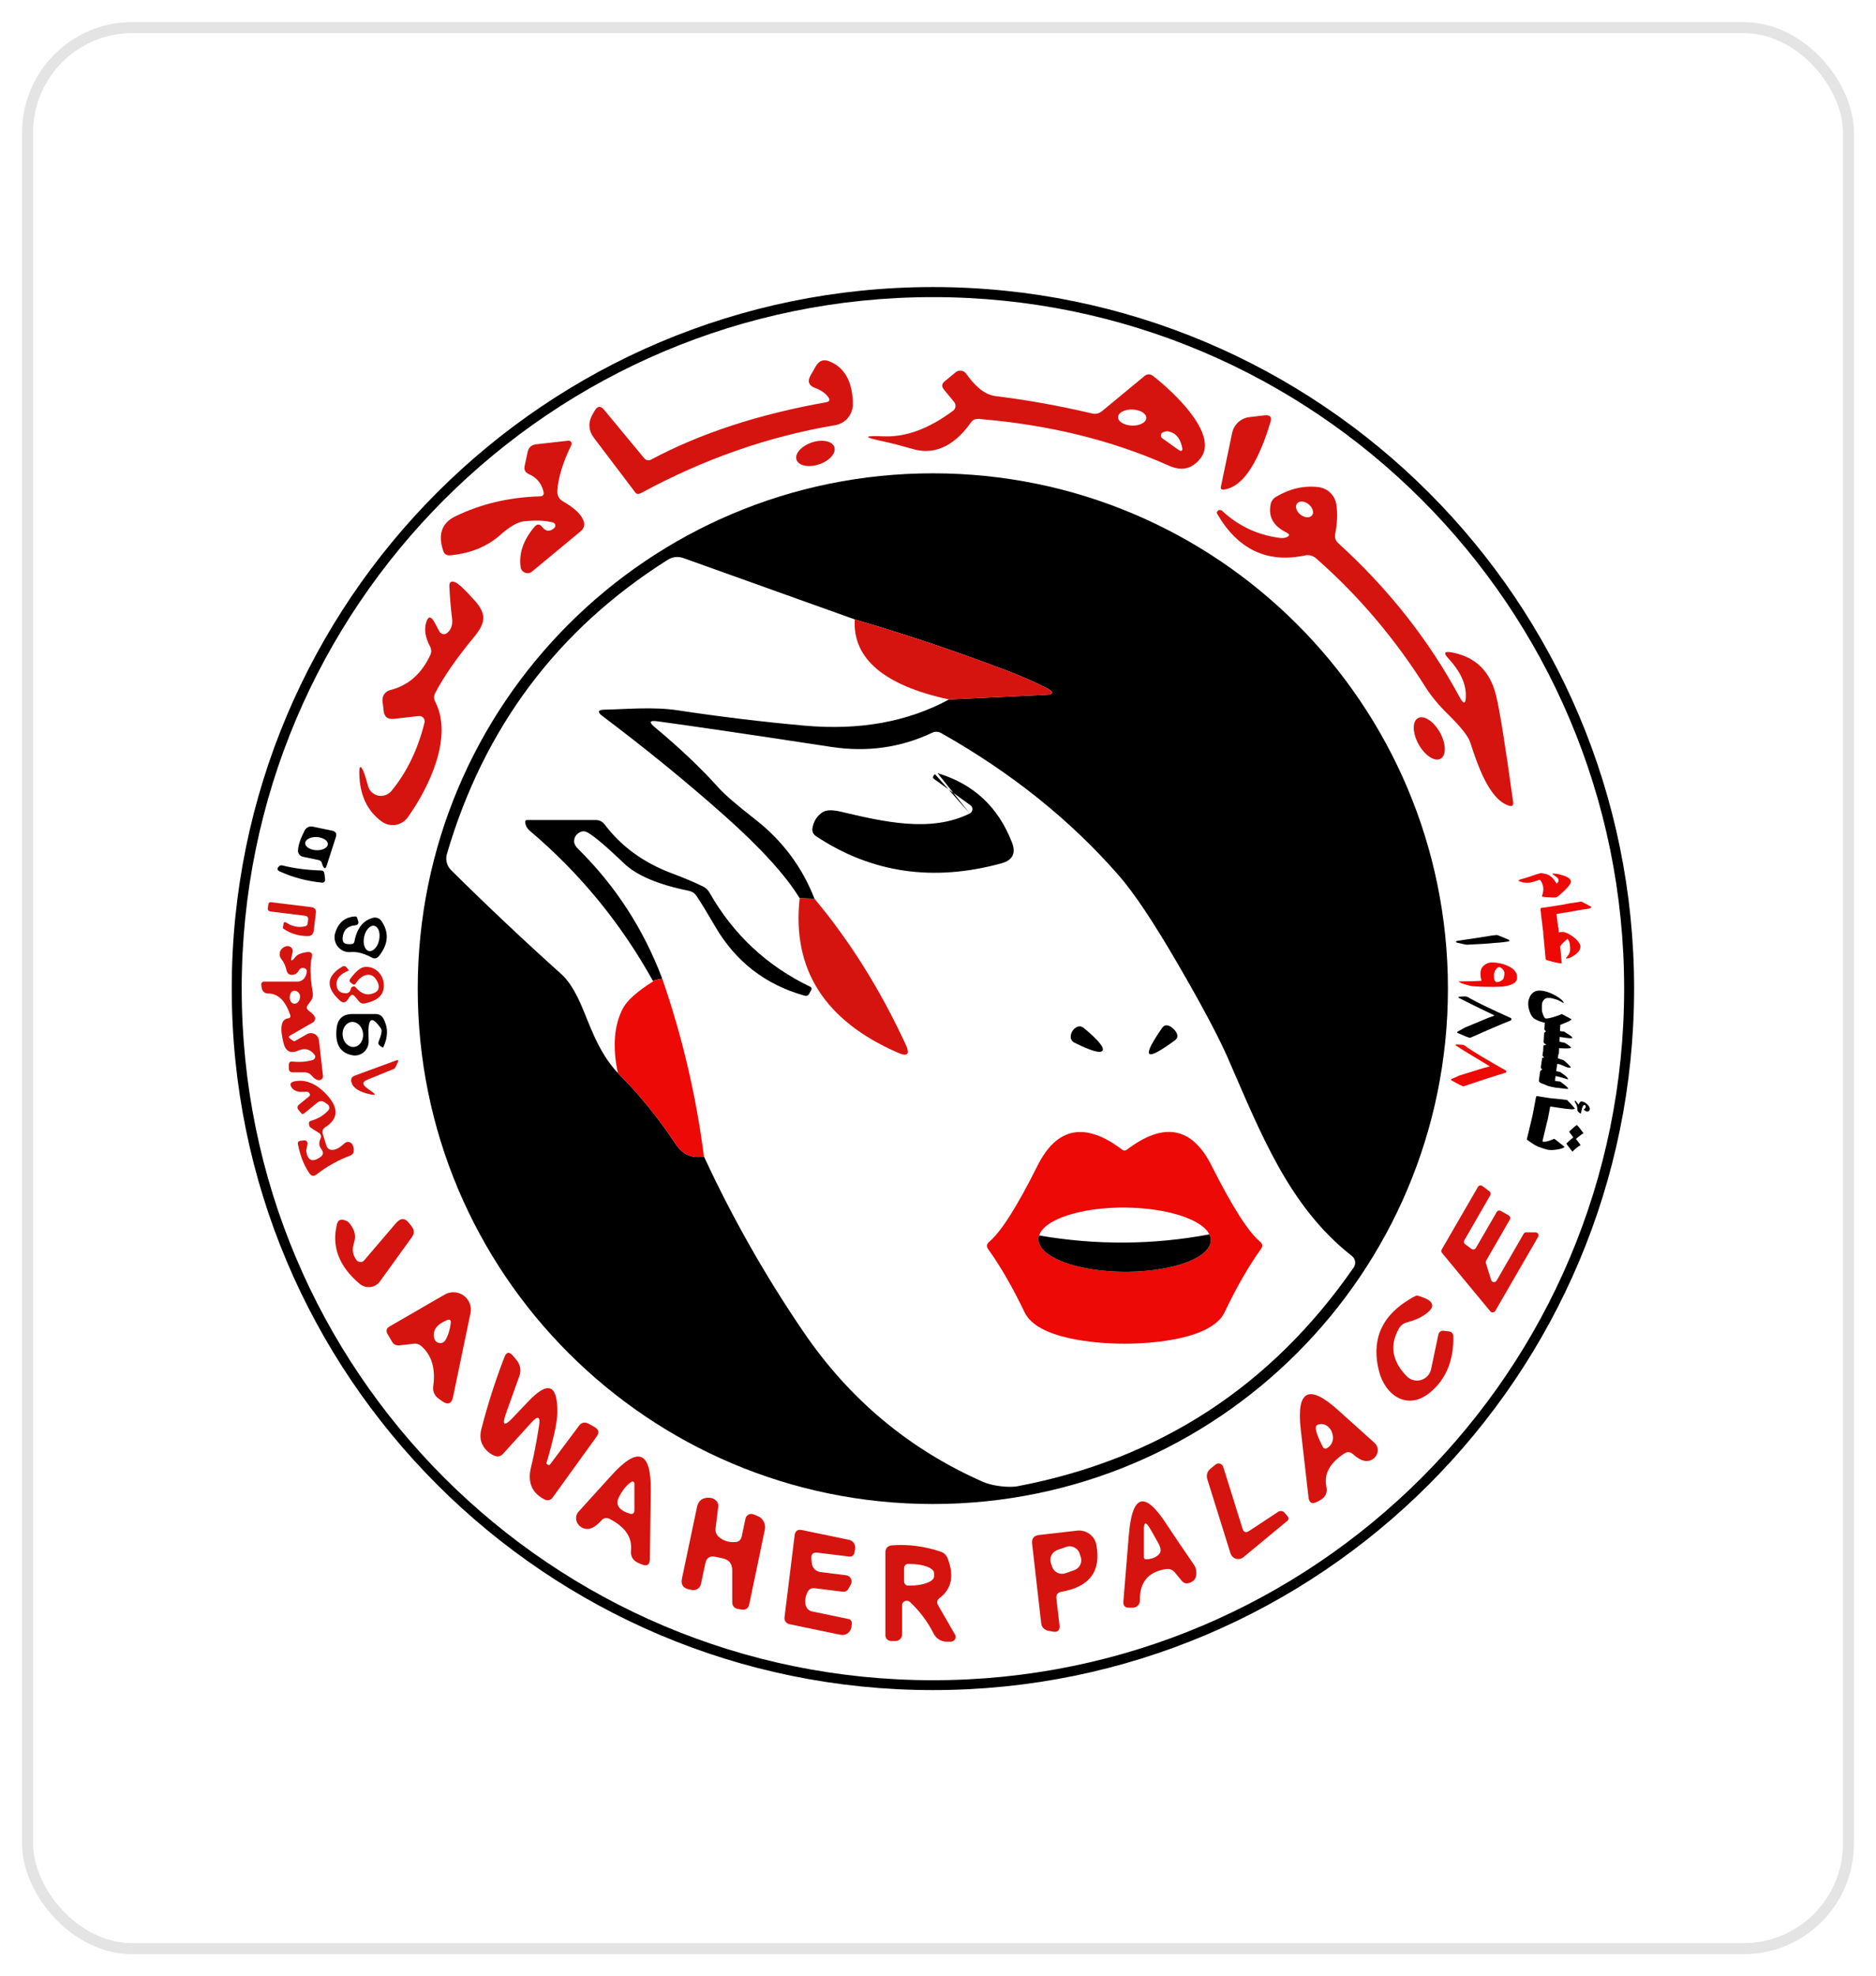 <svg xmlns="http://www.w3.org/2000/svg" width="170" height="179" viewBox="0 0 170 179" fill="none"><g filter="url(#filter0_d_629_184)"><rect x="2" y="2" width="166" height="175" rx="10" fill="white"></rect><rect x="2.5" y="2.5" width="165" height="174" rx="9.5" stroke="#E4E4E4"></rect></g><g clip-path="url(#clip0_629_184)"><path d="M148.08 89.54C148.08 124.633 119.633 153.08 84.54 153.08C49.447 153.08 21 124.633 21 89.54C21 54.447 49.447 26 84.54 26C119.633 26 148.08 54.447 148.08 89.54ZM147.177 89.549C147.177 54.955 119.134 26.912 84.54 26.912C49.946 26.912 21.903 54.955 21.903 89.549C21.903 124.142 49.946 152.186 84.54 152.186C119.134 152.186 147.177 124.142 147.177 89.549Z" fill="black"></path><path d="M75.043 35.953C74.763 35.593 74.377 35.33 73.894 35.155C73.281 34.936 73.14 34.541 73.465 33.98L73.938 33.156C74.228 32.656 74.64 32.515 75.175 32.735C76.56 33.304 77.262 34.585 77.288 36.593C77.288 37.549 76.613 38.355 75.675 38.513C69.668 39.522 63.819 41.556 58.137 44.634C57.882 44.774 57.698 44.774 57.584 44.625L53.849 39.697C53.314 38.996 53.27 38.259 53.717 37.496L53.884 37.207C54.138 36.76 54.427 36.733 54.752 37.128L58.382 41.512C58.531 41.688 58.786 41.74 58.987 41.635C63.433 39.259 68.73 37.522 74.859 36.435C75.183 36.374 75.245 36.216 75.043 35.953Z" fill="#D51410"></path><path d="M86.469 36.418L85.531 35.278C85.312 35.006 85.329 34.769 85.592 34.55L86.601 33.717C86.881 33.489 87.293 33.533 87.521 33.804C87.521 33.804 87.53 33.822 87.539 33.831C88.24 34.795 89.065 35.734 90.249 35.883C93.046 36.225 95.957 36.742 98.974 37.452C99.298 37.531 99.596 37.452 99.859 37.242L103.691 34.076C103.954 33.857 104.226 33.848 104.498 34.059C106.313 35.471 110.461 39.32 108.804 41.486C108.05 42.477 107.085 42.705 105.901 42.17C100.789 39.881 95.054 38.469 88.679 37.943C88.381 37.917 88.144 38.031 87.977 38.268C86.767 40.013 84.978 41.328 82.76 40.679C81.681 40.372 80.778 40.136 80.033 39.978C78.191 39.592 78.2 39.443 80.068 39.522C82.067 39.609 84.172 38.838 86.373 37.198C86.609 37.023 86.662 36.681 86.487 36.444C86.487 36.435 86.469 36.426 86.469 36.418ZM103.876 37.864C103.893 37.461 103.332 37.119 102.622 37.093C101.911 37.066 101.333 37.373 101.315 37.777C101.297 38.18 101.859 38.522 102.569 38.548C103.279 38.575 103.858 38.268 103.876 37.864ZM106.708 40.688C107.085 40.96 107.216 40.872 107.102 40.425C106.901 39.609 106.471 39.162 105.822 39.066C105.682 39.048 105.524 39.083 105.357 39.171C105.208 39.25 105.147 39.434 105.226 39.583C105.243 39.627 105.279 39.662 105.314 39.688L106.708 40.688Z" fill="#D51410"></path><path d="M110.637 44.073L111.654 39.215C111.812 38.443 112.452 37.864 113.232 37.777L114.618 37.619C115.1 37.566 115.275 37.777 115.126 38.242C114.504 40.258 113.171 44.09 110.882 44.345C110.68 44.362 110.593 44.275 110.637 44.073Z" fill="#D51410"></path><path d="M50.508 44.424C50.473 44.871 50.648 45.204 51.034 45.423C52.13 46.046 52.761 46.677 52.919 47.3C52.989 47.589 52.884 47.896 52.656 48.089L48.21 51.772C47.947 52 47.544 51.956 47.316 51.684C47.237 51.588 47.193 51.474 47.176 51.36C47.009 50.115 47.43 48.905 48.43 47.721C48.666 47.44 48.903 47.44 49.131 47.73C49.456 48.142 49.815 48.177 50.21 47.843C50.341 47.73 50.359 47.545 50.254 47.414C50.21 47.37 50.157 47.335 50.096 47.317C49.42 47.142 48.561 47.107 47.509 47.212C46.93 47.273 46.211 47.677 45.352 48.44C44.133 49.518 42.607 50.132 40.783 50.299C40.476 50.325 40.266 50.194 40.169 49.904C39.661 48.413 40.029 47.37 41.265 46.765C43.598 45.634 46.15 45.038 48.912 44.959C49.21 44.959 49.324 44.801 49.245 44.511C49.061 43.766 48.623 43.249 47.938 42.95C47.596 42.801 47.465 42.556 47.544 42.196L47.807 40.96C47.895 40.53 48.158 40.285 48.596 40.241L51.481 39.916C51.639 39.899 51.779 40.004 51.797 40.153C51.797 40.206 51.797 40.267 51.771 40.32C51.016 41.846 50.596 43.214 50.508 44.424Z" fill="#D51410"></path><path d="M74.226 42.057C75.172 41.739 75.789 41.038 75.606 40.492C75.422 39.945 74.506 39.761 73.561 40.079C72.615 40.397 71.998 41.098 72.181 41.644C72.365 42.19 73.281 42.375 74.226 42.057Z" fill="#D51410"></path><path d="M131.209 89.549C131.209 115.33 110.312 136.226 84.531 136.226C58.751 136.226 37.854 115.33 37.854 89.549C37.854 63.768 58.751 42.871 84.531 42.871C110.312 42.871 131.209 63.768 131.209 89.549ZM55.988 97.187C57.891 99.072 59.645 101.238 61.267 103.676C61.872 104.579 62.714 104.938 63.793 104.754C66.353 110.279 69.352 115.566 72.798 120.617C76.964 126.747 82.4 131.28 89.091 134.227C89.872 134.569 91.362 134.779 92.23 134.613C105.059 132.166 115.205 125.563 122.668 114.803C122.896 114.47 122.834 114.023 122.518 113.769C116.775 109.279 114.241 102.632 111.242 95.775C110.409 93.881 108.909 91.057 106.734 87.313C104.56 83.568 102.78 80.894 101.385 79.298C97.001 74.273 91.634 69.976 85.285 66.399C85.014 66.25 84.742 66.241 84.461 66.372C81.629 67.714 78.595 68.144 75.341 67.653C68.037 66.539 62.775 65.767 59.557 65.329C58.864 65.232 58.786 65.408 59.321 65.855C61.6 67.749 63.53 69.582 65.108 71.344C65.643 71.949 66.774 72.914 68.484 74.256C70.913 76.159 72.693 78.535 73.807 81.402L72.465 81.359C71.194 79.28 68.922 76.781 65.634 73.861C62.223 70.827 58.54 67.828 54.603 64.864C54.103 64.487 54.173 64.285 54.796 64.277C56.769 64.242 59.189 63.996 61.425 64.338C65.248 64.917 69.072 65.382 72.904 65.724C77.893 66.171 82.251 65.382 85.996 63.356L94.712 62.935C95.519 62.9 95.563 62.698 94.852 62.321C93.765 61.769 92.572 61.242 91.275 60.752C86.662 58.998 82.058 57.446 77.455 56.104L61.969 50.562C61.443 50.369 60.943 50.422 60.469 50.728C50.516 57.025 43.861 65.89 40.502 77.334C40.344 77.86 40.493 78.439 40.888 78.824C44.141 82.043 47.465 85.182 50.858 88.225C51.481 88.777 52.06 89.672 52.603 90.89C53.393 92.644 54.138 95.222 55.988 97.187Z" fill="black"></path><path d="M132.831 62.97C132.831 61.874 132.296 60.76 131.235 59.62C130.788 59.147 130.884 58.971 131.524 59.085C133.655 59.471 134.997 60.743 135.549 62.909C135.874 64.154 136.391 67.398 137.119 72.651C137.163 72.958 137.031 73.072 136.733 72.975C134.944 72.405 133.901 69.31 133.225 67.232C133.05 66.688 132.384 65.846 131.217 64.698C130.358 63.856 129.683 63.04 129.183 62.251C126.421 57.858 123.115 53.956 119.248 50.562C118.976 50.325 118.608 50.229 118.257 50.308C114.828 51.035 112.171 49.773 110.286 46.519C110.251 46.449 110.259 46.388 110.303 46.327C110.382 46.23 110.452 46.186 110.514 46.195C110.619 46.195 110.689 46.212 110.733 46.256C112.189 47.624 113.934 48.449 115.959 48.72C116.196 48.747 116.389 48.738 116.538 48.677C116.898 48.545 116.898 48.387 116.556 48.221C115.389 47.651 114.916 46.8 115.144 45.678C115.205 45.388 115.363 45.16 115.626 45.002C116.871 44.257 118.152 43.968 119.458 44.117C120.3 44.213 120.975 44.862 121.098 45.704C121.221 46.502 121.186 47.405 120.984 48.396C120.931 48.677 121.028 48.975 121.238 49.168C125.824 53.333 129.49 57.989 132.252 63.119C132.647 63.847 132.84 63.794 132.831 62.97ZM118.888 46.686C119.099 46.432 118.958 45.976 118.59 45.678C118.213 45.379 117.748 45.344 117.538 45.599C117.327 45.853 117.468 46.309 117.836 46.607C118.213 46.905 118.678 46.94 118.888 46.686Z" fill="#D51410"></path><path d="M37.942 64.855L35.679 65.11C35.127 65.171 34.829 64.934 34.767 64.391L34.662 63.496C34.61 63.04 34.908 62.619 35.346 62.505C36.986 62.102 38.196 61.041 38.994 59.322C39.108 59.077 39.099 58.805 38.977 58.568C38.556 57.788 38.433 57.077 38.599 56.446C38.784 55.779 39.047 55.762 39.389 56.393L39.81 57.182C39.941 57.419 40.222 57.507 40.441 57.384C40.467 57.375 40.485 57.358 40.511 57.34C40.888 57.025 41.037 56.586 40.967 56.034C40.836 54.964 40.757 53.982 40.721 53.096C40.713 52.719 40.879 52.596 41.23 52.728C41.537 52.842 42.142 53.412 43.045 54.429C44.159 55.683 43.966 56.49 42.905 57.761C41.37 59.62 40.213 61.286 39.441 62.76C39.301 63.031 39.301 63.294 39.441 63.566C41.081 66.749 38.889 71.318 36.951 74.028C36.407 74.782 35.364 74.966 34.61 74.422C34.61 74.422 34.601 74.422 34.592 74.413C33.259 73.44 32.584 71.976 32.558 70.003C32.558 69.363 32.672 69.301 32.917 69.819C33.014 70.038 33.163 70.494 33.347 71.186C33.522 71.835 34.189 72.221 34.838 72.046C35.083 71.984 35.294 71.844 35.46 71.651C36.854 69.968 37.863 67.898 38.468 65.452C38.529 65.197 38.38 64.934 38.117 64.864C38.056 64.847 38.003 64.847 37.942 64.855Z" fill="#D51410"></path><path d="M85.996 63.356C80.103 62.076 77.253 59.655 77.455 56.104C82.058 57.446 86.662 58.998 91.275 60.751C92.573 61.242 93.765 61.769 94.853 62.321C95.563 62.698 95.519 62.9 94.712 62.935L85.996 63.356Z" fill="#D51410"></path><path d="M130.542 68.721C131.075 68.424 131.049 67.36 130.484 66.345C129.918 65.329 129.028 64.746 128.495 65.043C127.962 65.34 127.988 66.404 128.553 67.419C129.118 68.435 130.009 69.018 130.542 68.721Z" fill="#D51410"></path><path d="M87.881 73.677C88.091 73.563 88.179 73.3 88.074 73.089C88.039 73.028 87.995 72.975 87.942 72.94L84.619 70.538C84.549 70.494 84.531 70.432 84.557 70.353C84.592 70.24 84.654 70.169 84.733 70.126M84.961 70.029C88.214 71.002 90.459 73.089 91.704 76.308C92.081 77.281 91.766 77.912 90.757 78.193C84.566 79.894 78.954 79.07 73.921 75.72C73.693 75.562 73.57 75.282 73.622 75.01C73.736 74.352 74.061 73.861 74.578 73.545C74.903 73.353 75.429 73.344 76.157 73.51C79.927 74.396 84.329 75.466 87.881 73.677L84.961 70.029Z" fill="black"></path><path d="M60.013 88.645C59.382 88.742 59.11 88.821 59.189 88.882C56.286 83.647 52.568 79.105 48.017 75.255C47.754 75.036 47.614 74.764 47.587 74.44C47.587 74.352 47.649 74.282 47.745 74.273C47.745 74.273 47.745 74.273 47.754 74.273H53.971C54.313 74.273 54.585 74.405 54.795 74.677C56.295 76.667 58.329 78.149 60.89 79.105C62.012 79.526 62.951 79.92 63.714 80.297C63.968 80.42 64.169 80.622 64.31 80.876C66.467 84.656 69.501 87.488 73.403 89.365C73.552 89.444 73.587 89.549 73.5 89.698L73.324 90.013C73.228 90.18 73.079 90.233 72.895 90.18C69.352 89.18 66.66 87.093 64.81 83.919C64.055 82.63 63.494 81.701 63.117 81.148C62.951 80.903 62.731 80.754 62.451 80.692C59.636 80.122 57.672 79.289 56.541 78.193C54.953 76.676 53.857 75.746 53.252 75.404C52.963 75.238 52.682 75.264 52.41 75.466C52.147 75.659 52.016 75.913 52.025 76.22C52.033 76.439 52.156 76.658 52.393 76.895C55.786 80.245 58.321 84.165 60.013 88.645Z" fill="black"></path><path d="M28.857 77.895L27.463 77.605C27.182 77.544 26.989 77.307 27.007 77.044C27.016 76.579 27.217 75.974 27.603 75.229C27.735 74.957 28.033 74.808 28.331 74.87L30.102 75.238C30.427 75.308 30.532 75.501 30.436 75.817L29.594 78.43C29.506 78.693 29.401 78.701 29.269 78.456C29.226 78.377 29.199 78.289 29.182 78.21C29.138 78.035 29.033 77.93 28.857 77.895ZM29.708 76.465C29.725 76.132 29.278 75.852 28.708 75.817C28.138 75.79 27.673 76.036 27.656 76.36C27.638 76.693 28.085 76.974 28.655 77.009C29.226 77.035 29.69 76.79 29.708 76.465Z" fill="black"></path><path d="M29.076 78.842C29.269 78.842 29.375 78.938 29.401 79.14L29.462 79.675C29.48 79.806 29.383 79.929 29.243 79.947C29.225 79.947 29.208 79.947 29.199 79.947C27.822 79.815 26.542 79.473 25.349 78.93C25.13 78.833 25.095 78.693 25.244 78.509C25.341 78.395 25.455 78.351 25.586 78.386C26.665 78.658 27.831 78.807 29.076 78.842Z" fill="black"></path><path d="M73.807 81.402C77.034 85.261 79.787 89.663 82.076 94.617C82.48 95.494 82.243 95.74 81.357 95.345C74.719 92.451 71.755 87.786 72.465 81.359L73.807 81.402Z" fill="#D51410"></path><path d="M27.655 83.901C27.77 83.875 27.857 83.779 27.875 83.665L27.919 83.296C27.945 83.095 27.848 82.972 27.647 82.946L24.525 82.56C24.332 82.534 24.244 82.428 24.271 82.244L24.314 81.937C24.332 81.771 24.42 81.701 24.586 81.718L28.208 82.165C28.524 82.209 28.664 82.385 28.62 82.7L28.427 84.314C28.383 84.629 28.208 84.787 27.884 84.787C27.068 84.787 26.331 84.559 25.683 84.121C25.647 84.094 25.63 84.068 25.639 84.033L25.683 83.709C25.709 83.516 25.797 83.472 25.963 83.577C26.498 83.928 27.068 84.033 27.655 83.901Z" fill="#D51410"></path><path d="M31.049 84.936C31.014 85.322 31.19 85.515 31.567 85.515H31.839C31.979 85.515 32.093 85.419 32.119 85.278C32.338 84.086 32.9 83.367 33.803 83.13C34.101 83.06 34.408 83.174 34.575 83.428C35.276 84.472 35.197 85.524 34.338 86.594C34.154 86.822 33.934 86.865 33.68 86.725C32.97 86.348 32.338 86.181 31.777 86.234C31.041 86.304 30.383 85.752 30.322 85.015C30.304 84.84 30.322 84.673 30.374 84.507C30.663 83.551 31.277 83.051 32.198 83.007C32.286 83.007 32.338 83.051 32.365 83.13L32.452 83.402C32.531 83.647 32.435 83.788 32.172 83.814C31.479 83.875 31.111 84.252 31.049 84.936ZM33.434 86.138C33.812 86.217 34.224 85.769 34.355 85.138C34.487 84.507 34.294 83.937 33.917 83.858C33.54 83.779 33.128 84.226 32.996 84.857C32.864 85.489 33.057 86.059 33.434 86.138Z" fill="black"></path><path d="M26.297 91.934C25.867 90.654 25.218 90.005 24.341 89.987C23.955 89.987 23.745 89.785 23.701 89.409L23.675 89.189C23.657 89.058 23.745 88.926 23.885 88.909C23.894 88.909 23.911 88.909 23.92 88.909H26.954C27.261 88.909 27.542 88.725 27.673 88.444C27.901 87.927 27.814 87.672 27.419 87.672C27.287 87.672 27.156 87.751 27.095 87.874C26.972 88.111 26.796 88.251 26.577 88.286C26.244 88.347 26.042 88.207 25.963 87.883C25.867 87.471 25.718 87.137 25.507 86.883C25.253 86.576 25.297 86.12 25.604 85.875C25.648 85.84 25.692 85.804 25.744 85.778C25.954 85.673 26.139 85.664 26.288 85.752C26.481 85.857 26.56 86.015 26.516 86.234L26.41 86.708C26.34 87.05 26.419 87.094 26.647 86.822C26.788 86.655 26.875 86.559 26.902 86.541C27.112 86.392 27.419 86.287 27.822 86.234C28.208 86.19 28.349 86.348 28.252 86.725C28.068 87.418 28.103 88.479 28.34 89.908C28.384 90.18 28.331 90.434 28.164 90.662L27.892 91.031C27.752 91.232 27.779 91.399 27.971 91.539C28.208 91.715 28.384 91.873 28.48 92.022C28.611 92.206 28.568 92.46 28.384 92.592C28.375 92.592 28.366 92.609 28.349 92.609L26.288 93.793C26.147 93.872 26.147 93.968 26.279 94.065L26.542 94.258C26.621 94.319 26.7 94.319 26.788 94.258L27.814 93.67C28.164 93.469 28.603 93.591 28.804 93.933C28.857 94.021 28.883 94.117 28.901 94.214L29.269 97.441C29.287 97.642 29.146 97.818 28.945 97.835C28.918 97.835 28.892 97.835 28.875 97.835C28.655 97.809 28.445 97.669 28.252 97.432C28.085 97.23 27.857 97.125 27.577 97.125H26.481C26.314 97.125 26.174 96.985 26.174 96.818V96.45C26.174 96.231 26.288 96.126 26.507 96.152C27.2 96.222 27.814 96.169 28.349 96.003C28.506 95.95 28.603 95.775 28.55 95.617C28.541 95.582 28.515 95.547 28.489 95.512C28.094 95.029 27.621 94.907 27.068 95.143C26.34 95.468 25.884 95.24 25.692 94.477C25.341 93.065 25.472 92.32 26.095 92.241C26.288 92.215 26.358 92.109 26.297 91.925V91.934ZM26.332 89.987C26.218 90.25 26.226 90.496 26.358 90.715C26.463 90.899 26.7 90.969 26.893 90.855C26.91 90.847 26.928 90.829 26.945 90.82C27.112 90.689 27.191 90.496 27.191 90.25C27.191 90.031 27.042 89.838 26.84 89.768C26.603 89.689 26.428 89.768 26.332 89.987Z" fill="#D51410"></path><path d="M31.786 89.575C31.803 89.487 31.856 89.417 31.944 89.373C32.057 89.312 32.163 89.338 32.242 89.435C32.75 90.049 33.312 90.215 33.934 89.926C34.224 89.794 34.346 89.575 34.311 89.268C34.294 89.093 34.206 88.9 34.057 88.681C33.82 88.339 33.513 88.225 33.145 88.321C32.803 88.418 32.487 88.681 32.215 89.102C32.154 89.198 32.075 89.216 31.979 89.145L31.794 89.014C31.663 88.917 31.645 88.795 31.742 88.654C32.233 87.988 32.663 87.628 33.031 87.585C33.899 87.479 34.679 88.146 34.776 89.084C34.794 89.242 34.785 89.409 34.758 89.566C34.653 90.242 34.074 90.68 33.031 90.891C32.829 90.925 32.671 90.864 32.54 90.706L32.154 90.25C32.005 90.066 31.847 90.066 31.698 90.268C31.628 90.364 31.575 90.434 31.54 90.496C31.321 90.847 31.067 90.882 30.768 90.601C29.497 89.417 29.576 88.409 31.005 87.558C31.163 87.462 31.295 87.488 31.409 87.628L31.61 87.874C31.61 87.874 31.61 87.9 31.602 87.909C30.839 88.207 30.47 88.628 30.497 89.18C30.523 89.672 30.777 89.935 31.268 89.961C31.558 89.987 31.724 89.856 31.786 89.575Z" fill="#D51410"></path><path d="M60.013 88.646C61.828 93.889 63.082 99.256 63.792 104.754C62.714 104.938 61.872 104.579 61.267 103.676C59.645 101.238 57.891 99.072 55.988 97.186C55.488 94.801 55.646 92.846 56.453 91.32C56.83 90.61 57.742 89.803 59.189 88.882C59.11 88.821 59.382 88.742 60.013 88.646Z" fill="#EC0906"></path><path d="M34.531 93.17C33.75 92.022 33.364 92.153 33.391 93.556L33.408 94.31C33.417 95.012 32.873 95.582 32.198 95.599C32.119 95.599 32.04 95.599 31.962 95.582C30.83 95.389 30.339 94.573 30.506 93.126C30.602 92.276 31.076 91.846 31.944 91.846H34.031C34.364 91.846 34.61 91.995 34.759 92.285C35.18 93.083 35.171 93.942 34.733 94.854C34.715 94.889 34.689 94.898 34.654 94.872L34.434 94.714C34.285 94.617 34.25 94.486 34.32 94.319C34.566 93.714 34.636 93.328 34.531 93.17ZM32.093 94.828C32.602 94.775 32.961 94.223 32.9 93.6C32.838 92.978 32.365 92.513 31.856 92.565C31.348 92.618 30.988 93.17 31.049 93.793C31.111 94.416 31.584 94.88 32.093 94.828Z" fill="black"></path><path d="M99.912 95.161C99.728 95.433 98.886 95.196 97.387 94.451C97.106 94.31 96.992 94.091 97.036 93.784C97.053 93.653 97.106 93.512 97.185 93.381C97.273 93.249 97.378 93.144 97.492 93.074C97.755 92.907 98.009 92.934 98.246 93.135C99.535 94.214 100.088 94.889 99.912 95.161Z" fill="black"></path><path d="M106.349 93.197C106.463 93.311 106.55 93.425 106.612 93.547C106.761 93.819 106.708 94.056 106.454 94.24C105.095 95.231 104.332 95.635 104.148 95.45C103.963 95.266 104.349 94.486 105.305 93.109C105.489 92.855 105.717 92.802 105.989 92.942C106.121 93.004 106.235 93.083 106.349 93.197Z" fill="black"></path><path d="M33.242 98.546L33.715 98.888C34.066 99.133 34.031 99.212 33.61 99.133C32.566 98.914 31.979 98.546 31.847 98.028C31.768 97.73 31.865 97.528 32.154 97.423L35.898 96.047C36.074 95.985 36.127 96.02 36.065 96.169L35.925 96.485C35.837 96.678 35.776 96.783 35.749 96.792L33.294 97.792C32.829 97.976 32.812 98.23 33.242 98.546Z" fill="#D51410"></path><path d="M28.839 102.571C28.357 102.281 28.103 102.115 28.076 102.071C27.927 101.764 27.962 101.58 28.182 101.518C28.848 101.326 29.374 101.001 29.76 100.554C29.883 100.405 29.865 100.186 29.716 100.054C29.716 100.054 29.699 100.045 29.69 100.036L29.462 99.87C29.207 99.686 28.962 99.695 28.725 99.896L27.559 100.852C27.462 100.931 27.375 100.922 27.296 100.826L27.059 100.545C26.91 100.361 26.919 100.194 27.103 100.045L28.024 99.291C28.103 99.221 28.12 99.142 28.059 99.054C28.015 98.975 27.945 98.923 27.866 98.897C27.805 98.879 27.752 98.87 27.691 98.879C27.059 98.949 26.638 98.826 26.428 98.502C26.235 98.213 26.314 98.028 26.656 97.95C27.629 97.739 28.576 98.099 29.497 99.037C30.716 100.291 30.716 101.308 29.488 102.088C29.251 102.237 29.172 102.448 29.251 102.72L29.567 103.737C29.663 104.035 29.865 104.175 30.172 104.149C30.462 104.132 30.812 103.93 31.224 103.553C31.417 103.377 31.707 103.395 31.882 103.588C31.926 103.641 31.961 103.693 31.979 103.755C32.145 104.246 32.057 104.552 31.724 104.675C30.654 105.07 29.637 105.64 28.681 106.376C28.436 106.569 28.225 106.534 28.041 106.28C27.541 105.552 27.2 104.675 26.998 103.641C26.963 103.456 27.042 103.351 27.235 103.325L27.559 103.29C27.717 103.272 27.848 103.377 27.866 103.527C27.866 103.553 27.866 103.579 27.866 103.614L27.752 104.193C27.752 104.193 27.752 104.254 27.752 104.281C27.883 105.122 28.304 105.298 29.015 104.816C29.304 104.614 29.339 104.377 29.129 104.097C28.909 103.807 28.874 103.5 29.023 103.193C29.155 102.93 29.094 102.72 28.839 102.571Z" fill="#D51410"></path><path d="M101.903 104.202C101.903 104.202 101.964 104.202 101.973 104.202C102.017 104.202 102.06 104.175 102.104 104.14C105.463 101.58 108.023 102.062 109.795 105.587C111.645 109.261 113.101 111.559 114.179 112.462C114.416 112.664 114.442 112.892 114.258 113.137C113.144 114.689 112.048 116.592 110.979 118.846C109.821 121.284 104.516 121.705 101.911 121.705C99.307 121.705 94.002 121.292 92.844 118.855C91.766 116.61 90.67 114.707 89.556 113.155C89.372 112.909 89.398 112.681 89.635 112.48C90.713 111.576 92.169 109.279 94.01 105.596C95.773 102.071 98.342 101.589 101.701 104.14C101.745 104.175 101.789 104.193 101.824 104.202C101.824 104.202 101.859 104.202 101.903 104.202ZM94.16 111.901C93.791 113.032 95.238 114.146 97.851 114.751C101.517 115.593 106.296 115.189 108.558 113.848C109.567 113.243 109.935 112.515 109.593 111.804C109.207 111.024 107.98 110.323 106.191 109.875C103.691 109.253 100.482 109.209 97.921 109.761C95.835 110.217 94.449 111.006 94.16 111.901Z" fill="#EC0906"></path><path d="M138.311 111.62H139.144C139.293 111.62 139.416 111.734 139.416 111.892C139.416 111.945 139.407 111.989 139.381 112.032L135.496 118.741C135.418 118.872 135.251 118.916 135.128 118.837C135.102 118.82 135.084 118.802 135.058 118.785L130.674 113.488C130.595 113.4 130.586 113.269 130.647 113.172L133.927 107.508C133.997 107.376 134.164 107.332 134.295 107.402C134.295 107.402 134.313 107.411 134.321 107.42L134.97 107.902C135.084 107.981 135.119 108.13 135.049 108.253L132.69 112.348C132.62 112.471 132.655 112.62 132.769 112.699L133.348 113.12C133.471 113.207 133.637 113.181 133.725 113.058C133.725 113.058 133.734 113.041 133.743 113.032L135.628 109.779C135.698 109.647 135.865 109.603 135.996 109.674L136.724 110.094C136.856 110.173 136.899 110.331 136.821 110.463L134.672 114.181C134.637 114.251 134.62 114.33 134.646 114.4L135.128 115.943C135.172 116.084 135.33 116.163 135.47 116.11C135.532 116.092 135.584 116.049 135.619 115.996L138.075 111.743C138.127 111.664 138.215 111.611 138.311 111.611V111.62Z" fill="#D51410"></path><path d="M32.996 114.163L35.872 110.796C36.302 110.296 36.697 110.296 37.074 110.787L37.31 111.094C37.556 111.41 37.565 111.726 37.328 112.05L34.434 116.057C34.031 116.627 33.242 116.75 32.672 116.347C32.645 116.329 32.619 116.303 32.593 116.285C30.707 114.698 30.023 112.883 30.541 110.857C30.655 110.436 30.962 110.358 31.47 110.621C31.602 110.691 31.751 110.875 31.935 111.182C32.18 111.594 32.233 112.094 32.084 112.541C31.882 113.155 31.952 113.681 32.303 114.128C32.461 114.33 32.75 114.365 32.943 114.216C32.961 114.198 32.987 114.181 32.996 114.163Z" fill="#D51410"></path><path d="M109.593 111.804C109.935 112.515 109.567 113.243 108.558 113.848C106.296 115.189 101.517 115.593 97.852 114.751C95.238 114.146 93.791 113.032 94.16 111.901C99.334 112.795 104.481 112.76 109.593 111.804Z" fill="black"></path><path d="M37.503 121.705L36.153 121.862C35.907 121.889 35.671 121.766 35.539 121.547L35.118 120.828C34.952 120.538 35.013 120.31 35.302 120.144L40.292 117.259C41.055 116.82 42.019 117.083 42.458 117.837C42.651 118.171 42.712 118.565 42.633 118.951L41.055 126.519C40.923 127.159 40.59 127.282 40.055 126.905L39.713 126.659C39.371 126.414 39.196 125.993 39.257 125.572C39.485 123.949 39.117 122.731 38.161 121.906C37.977 121.748 37.74 121.678 37.503 121.705ZM40.476 119.582C39.547 119.977 39.169 120.53 39.354 121.231C39.432 121.529 39.731 121.705 40.029 121.634C40.169 121.599 40.292 121.512 40.362 121.38C40.599 120.986 40.765 120.477 40.844 119.863C40.888 119.556 40.765 119.46 40.476 119.582Z" fill="#D51410"></path><path d="M126.771 120.328C125.903 121.845 126.14 123.292 127.482 124.66C127.981 125.168 128.806 125.177 129.323 124.669C129.507 124.484 129.63 124.256 129.683 124.011L130.332 120.924C130.393 120.635 130.568 120.503 130.858 120.538L131.287 120.591C131.559 120.626 131.691 120.784 131.699 121.056C131.735 123.222 131.042 124.905 129.621 126.098C127.578 127.817 125.535 126.414 124.965 124.204C124.281 121.529 125.079 119.433 127.35 117.925C127.973 117.513 128.332 117.32 128.429 117.346C130.147 117.811 130.235 118.469 128.7 119.328C128.464 119.46 128.052 119.618 127.464 119.784C127.157 119.872 126.929 120.056 126.771 120.328Z" fill="#D51410"></path><path d="M45.86 127.992C45.465 129.123 45.676 129.255 46.491 128.387L47.859 126.948C49.657 125.046 50.534 125.379 50.507 127.948C50.499 128.816 50.165 130.333 49.517 132.517C49.508 132.543 49.517 132.569 49.543 132.596C49.622 132.657 49.692 132.692 49.736 132.701C49.771 132.71 49.815 132.683 49.867 132.613L52.472 129.132C52.709 128.825 53.007 128.772 53.384 128.974L53.875 129.255C54.261 129.474 54.322 129.755 54.068 130.114L50.06 135.665C49.911 135.875 49.622 135.945 49.385 135.831C48.192 135.244 47.772 134.253 48.131 132.841C48.359 131.938 48.596 130.719 48.841 129.185C48.99 128.299 48.762 128.176 48.166 128.834L45.606 131.657C45.369 131.929 45.079 131.982 44.755 131.833C44.255 131.596 43.904 131.245 43.685 130.78C43.519 130.403 43.492 129.965 43.615 129.465C44.167 127.299 44.86 125.125 45.693 122.959C45.886 122.441 46.158 122.397 46.509 122.827L46.781 123.151C47.158 123.607 47.254 124.116 47.053 124.669L45.86 127.992Z" fill="#D51410"></path><path d="M121.835 131.64C120.51 132.499 119.958 133.499 120.195 134.648C120.309 135.2 120.116 135.612 119.616 135.884C119.502 135.945 119.423 135.989 119.371 136.016C118.897 136.27 118.634 136.138 118.573 135.603L117.871 129.474C117.468 125.905 118.599 125.326 121.265 127.729L124.571 130.702C124.93 131.026 124.948 131.605 124.606 131.982C124.588 131.999 124.571 132.026 124.544 132.043C124.027 132.525 123.378 132.412 122.589 131.701C122.352 131.491 122.106 131.473 121.835 131.64ZM119.353 129.079C119.09 129.211 119.265 129.877 119.879 131.061C119.941 131.193 120.107 131.245 120.239 131.175C120.239 131.175 120.247 131.175 120.256 131.166C120.589 130.956 120.765 130.666 120.791 130.307C120.826 129.658 120.405 129.071 119.862 128.992C119.686 128.965 119.511 128.992 119.353 129.079Z" fill="#D51410"></path><path d="M54.498 137.717C53.787 138.506 53.147 138.69 52.586 138.26C52.174 137.954 52.078 137.384 52.367 136.989C52.384 136.963 52.402 136.945 52.419 136.928L55.41 133.63C57.821 130.965 59.014 131.429 58.97 135.025L58.891 141.198C58.891 141.733 58.637 141.9 58.137 141.689C58.084 141.663 57.997 141.628 57.883 141.584C57.356 141.365 57.12 140.97 57.181 140.409C57.295 139.243 56.655 138.304 55.243 137.576C54.954 137.436 54.708 137.48 54.498 137.717ZM57.488 134.349C57.488 134.262 57.409 134.183 57.313 134.192C57.286 134.192 57.26 134.192 57.242 134.209C56.865 134.428 56.488 134.858 56.129 135.516C55.725 136.235 56.023 136.761 57.023 137.085C57.33 137.191 57.488 137.085 57.488 136.752V134.349Z" fill="#D51410"></path><path d="M113.197 138.664L115.819 136.936C116.012 136.805 116.266 136.849 116.415 137.024L116.687 137.348C116.81 137.498 116.792 137.638 116.643 137.761L112.671 141.049C112.364 141.303 111.899 141.259 111.645 140.952C111.584 140.882 111.54 140.795 111.505 140.698L109.4 133.964C109.295 133.63 109.4 133.262 109.672 133.043L110.154 132.648C110.347 132.499 110.619 132.526 110.768 132.718C110.803 132.762 110.829 132.806 110.847 132.859L112.592 138.445C112.697 138.787 112.899 138.865 113.197 138.664Z" fill="#D51410"></path><path d="M65.476 141.145L64.819 141.005C64.319 140.9 64.021 141.102 63.916 141.601L63.521 143.469C63.442 143.846 63.074 144.092 62.697 144.013L62.416 143.952C61.899 143.838 61.688 143.522 61.793 143.004L63.161 136.498C63.275 135.937 63.626 135.656 64.196 135.656C64.336 135.656 64.45 135.674 64.529 135.7C64.942 135.858 65.126 136.121 65.082 136.489L64.845 138.427C64.81 138.734 64.906 138.997 65.134 139.199C65.529 139.549 66.02 139.707 66.616 139.672C66.941 139.663 67.142 139.488 67.213 139.164L67.555 137.541C67.616 137.261 67.897 137.077 68.177 137.138C68.204 137.138 68.221 137.147 68.247 137.156L68.616 137.296C69.124 137.48 69.422 138.015 69.308 138.55L67.897 145.302C67.818 145.688 67.581 145.846 67.186 145.784L66.915 145.74C66.537 145.679 66.353 145.469 66.353 145.091V142.233C66.353 141.628 66.064 141.268 65.476 141.145Z" fill="#D51410"></path><path d="M105.655 142.119C104.051 142.364 103.262 143.311 103.297 144.96C103.305 145.311 103.025 145.609 102.665 145.618C102.665 145.618 102.656 145.618 102.648 145.618H102.306C101.937 145.618 101.771 145.433 101.797 145.065L102.297 138.988C102.604 135.323 103.744 135.016 105.717 138.068C106.129 138.708 106.971 139.944 108.225 141.777C108.348 141.952 108.409 142.198 108.409 142.505C108.409 142.969 108.181 143.259 107.734 143.382C107.471 143.46 107.251 143.382 107.085 143.18L106.462 142.426C106.252 142.171 105.98 142.075 105.655 142.119ZM103.656 141.023C103.656 141.172 103.735 141.242 103.884 141.233C104.402 141.207 104.787 141.049 105.05 140.751C105.235 140.54 105.208 140.216 104.971 139.786C104.603 139.12 104.34 138.655 104.174 138.383C103.832 137.813 103.656 137.866 103.656 138.532V141.023Z" fill="#D51410"></path><path d="M95.729 144.793L96.01 147.196C96.063 147.687 95.843 147.88 95.361 147.775L94.949 147.696C94.633 147.626 94.388 147.363 94.353 147.038L93.528 139.821C93.476 139.348 93.686 139.085 94.16 139.032L97.606 138.637C98.439 138.541 99.202 139.111 99.351 139.927C99.798 142.312 98.746 143.723 96.203 144.171C95.843 144.232 95.686 144.434 95.729 144.793ZM97.825 140.689C97.65 140.198 97.115 139.935 96.615 140.111L95.817 140.391C95.326 140.567 95.063 141.102 95.238 141.601L95.344 141.917C95.519 142.408 96.054 142.671 96.554 142.496L97.352 142.215C97.843 142.04 98.106 141.505 97.93 141.005L97.825 140.689Z" fill="#D51410"></path><path d="M74.105 140.637C73.675 140.575 73.483 140.768 73.526 141.207L73.57 141.61C73.614 142.014 73.939 142.338 74.351 142.391L76.674 142.68C76.99 142.724 77.209 143.004 77.165 143.32C77.157 143.399 77.13 143.469 77.095 143.531L76.876 143.916C76.771 144.101 76.569 144.197 76.368 144.171L73.842 143.855C73.509 143.811 73.281 143.951 73.149 144.258C72.956 144.706 72.912 145.091 73.018 145.416C73.114 145.714 73.307 145.898 73.614 145.96L76.894 146.644C77.087 146.679 77.218 146.863 77.192 147.064L77.157 147.363C77.095 147.819 76.683 148.143 76.236 148.082C76.21 148.082 76.192 148.082 76.166 148.073L71.527 147.108C71.246 147.047 71.053 146.784 71.089 146.503L72.009 139.058C72.062 138.664 72.281 138.506 72.676 138.585L76.938 139.471C77.323 139.549 77.569 139.935 77.49 140.33L77.42 140.672C77.376 140.874 77.183 141.014 76.973 140.988L74.105 140.637Z" fill="#D51410"></path><path d="M82.444 145.091C82.269 144.934 82.006 144.951 81.848 145.127C81.778 145.205 81.743 145.302 81.743 145.398V148.047C81.743 148.371 81.48 148.634 81.155 148.634H80.752C80.462 148.634 80.234 148.406 80.234 148.117V140.628C80.234 140.225 80.436 140.005 80.839 139.97C82.321 139.856 83.795 140.049 85.259 140.549C85.557 140.654 85.759 140.856 85.873 141.145C86.478 142.715 86.241 143.916 85.154 144.732C84.908 144.916 84.864 145.135 85.013 145.407L86.539 148.047C86.662 148.248 86.592 148.511 86.381 148.634C86.311 148.669 86.241 148.696 86.162 148.696H85.776C85.285 148.696 84.838 148.415 84.61 147.976C84.04 146.845 83.312 145.889 82.444 145.091ZM81.927 142.022V143.25C81.927 143.452 82.093 143.618 82.295 143.618H82.435C83.654 143.618 84.645 143.241 84.645 142.785V142.487C84.645 142.031 83.654 141.654 82.435 141.654H82.295C82.093 141.654 81.927 141.821 81.927 142.022Z" fill="#D51410"></path><path d="M141.012 81.28C140.881 81.297 140.653 81.297 140.337 81.271C140.03 81.262 139.82 81.236 139.714 81.192C139.776 81.043 139.82 80.903 139.837 80.754C139.863 80.596 139.863 80.455 139.837 80.315C139.82 80.21 139.785 80.105 139.741 79.999C139.697 79.894 139.635 79.789 139.539 79.675L138.96 79.868L138.653 79.938C138.495 79.964 138.311 79.964 138.11 79.938H138.039L137.969 79.912L137.89 79.885C137.803 79.868 137.697 79.824 137.583 79.78C137.592 79.763 137.627 79.736 137.671 79.71L137.768 79.649L138.18 79.543L138.723 79.368L139.223 79.193L139.565 79.096C139.635 79.087 139.688 79.079 139.723 79.096C140.013 79.122 140.258 79.201 140.46 79.333C140.661 79.464 140.863 79.701 141.065 80.043C141.196 79.903 141.258 79.789 141.24 79.701C141.24 79.675 141.223 79.64 141.196 79.587C141.17 79.535 141.091 79.464 140.968 79.377L140.67 79.166L140.696 79.14L140.74 79.114C141.056 79.14 141.284 79.175 141.416 79.228C141.644 79.28 141.854 79.359 142.038 79.456C142.222 79.552 142.328 79.675 142.354 79.815C142.371 79.92 142.284 80.096 142.082 80.332C141.924 80.517 141.722 80.718 141.477 80.938C141.258 81.13 141.126 81.236 141.074 81.253H141.021L141.012 81.28Z" fill="#EC0906"></path><path d="M139.811 84.2L139.601 82.42C139.601 82.358 139.601 82.314 139.601 82.288C139.601 82.262 139.627 82.244 139.68 82.235L140.127 82.174L140.916 82.051L141.135 82.016L141.398 81.972H141.451L141.495 81.964L141.653 81.937C141.731 81.928 141.784 81.92 141.81 81.902L142.214 81.823L142.521 81.779L142.81 81.736L143.284 81.657C143.406 81.701 143.564 81.788 143.775 81.902C144.02 82.034 144.169 82.121 144.222 82.165L144.187 82.192L144.09 82.262L143.976 82.297L143.845 82.323L143.652 82.349L143.468 82.376L142.88 82.472L141.968 82.639L141.784 82.665L141.617 82.691L141.047 82.788L141.197 84.059L139.785 84.226L139.811 84.2Z" fill="#EC0906"></path><path d="M141.521 87.26C141.416 87.26 141.188 87.234 140.837 87.146C140.486 87.058 140.258 86.997 140.144 86.953L140.092 86.918L140.065 86.865L139.855 84.647L139.82 84.112L141.232 84.024L141.258 84.454L141.398 84.428L141.565 84.41H141.679C141.679 84.41 141.854 84.454 142.109 84.568L142.249 84.647L142.442 84.77C142.556 84.849 142.661 84.927 142.757 85.015C142.95 85.182 143.091 85.366 143.187 85.576L143.213 85.734C143.213 85.857 143.17 86.006 143.056 86.173C142.915 86.348 142.731 86.488 142.512 86.62L142.363 86.699L142.205 86.769L142.073 86.804L141.951 86.822L141.898 86.787L142.082 86.558C142.152 86.471 142.205 86.366 142.24 86.26C142.275 86.155 142.293 85.989 142.275 85.761C142.258 85.541 142.24 85.401 142.205 85.313C142.179 85.226 142.126 85.129 142.047 85.033L141.758 85.287C141.591 85.436 141.468 85.576 141.389 85.699V85.84L141.425 86.234L141.468 86.699L141.495 86.979L141.521 87.269V87.26Z" fill="#EC0906"></path><path d="M139.828 95.38L139.863 94.714C139.863 94.714 139.899 94.679 139.977 94.661L140.127 94.626L139.96 94.512C139.907 94.477 139.881 94.433 139.881 94.398L139.925 93.6C139.925 93.6 139.934 93.556 139.951 93.53L140.1 93.407L139.995 93.319C139.995 93.319 139.951 93.267 139.951 93.232L139.986 92.627L139.802 92.592L139.671 92.548C139.565 92.521 139.469 92.486 139.39 92.451C139.188 92.364 139.03 92.276 138.925 92.171C138.802 92.048 138.688 91.855 138.601 91.583C138.513 91.311 138.469 91.066 138.487 90.829C138.487 90.741 138.504 90.662 138.522 90.584C138.601 90.285 138.723 90.066 138.908 89.917C139.083 89.768 139.311 89.707 139.592 89.724C139.986 89.742 140.416 89.882 140.872 90.127C141.293 90.356 141.565 90.566 141.687 90.768V90.803C141.687 90.803 141.687 90.829 141.67 90.847L141.372 90.68L141.17 90.575C141.047 90.531 140.872 90.478 140.635 90.417L140.477 90.391H140.398H140.284H140.179C140.179 90.391 140.091 90.426 140.021 90.461C139.916 90.513 139.82 90.645 139.749 90.838L139.723 91.031V91.075V91.224V91.311V91.373V91.46L139.732 91.539V91.609L139.776 91.723C139.837 91.951 139.916 92.118 140.013 92.232L140.1 92.25C140.241 92.25 140.46 92.215 140.784 92.118C141.1 92.022 141.354 91.934 141.53 91.846L141.942 92.065C142.24 92.223 142.398 92.311 142.424 92.337L142.363 92.381L142.17 92.504L141.389 92.828L141.363 93.389L141.74 93.442L142.161 93.705C142.328 93.81 142.442 93.916 142.503 94.003C142.468 94.03 142.38 94.038 142.24 94.038L141.845 93.995L141.337 93.916L141.319 94.345C141.372 94.363 141.451 94.38 141.547 94.407C141.652 94.424 141.731 94.442 141.775 94.442L142.012 94.591C142.1 94.644 142.152 94.679 142.187 94.714C142.257 94.749 142.319 94.819 142.371 94.907C142.336 94.933 142.249 94.95 142.091 94.959H141.775L141.284 94.942L141.258 95.477L139.837 95.406L139.828 95.38Z" fill="black"></path><path d="M140.802 98.475C140.714 98.467 140.644 98.449 140.609 98.441L140.521 98.423C140.521 98.423 140.451 98.405 140.416 98.397L140.258 98.353L140.135 98.3L139.653 98.107C139.6 98.081 139.548 98.055 139.513 98.011C139.469 97.976 139.451 97.932 139.451 97.879L139.565 97.037C139.565 97.037 139.583 96.994 139.6 96.976L139.758 96.871L139.662 96.774C139.662 96.774 139.618 96.713 139.627 96.678L139.741 95.854V95.836L139.802 95.801H139.925L139.776 95.608L139.819 95.257L141.223 95.442L141.17 95.854L141.424 95.941L141.661 96.011L141.714 96.046L141.801 96.117L142.029 96.327C142.187 96.467 142.292 96.581 142.345 96.669C142.327 96.704 142.284 96.722 142.222 96.713C142.126 96.704 142.056 96.687 142.003 96.669C141.959 96.652 141.915 96.643 141.889 96.634C141.854 96.625 141.819 96.599 141.775 96.573L141.372 96.415L141.284 96.388L141.17 96.371H141.109L141.021 97.02L141.389 97.099L141.687 97.318L141.836 97.423C142.003 97.564 142.091 97.669 142.099 97.757H142.056L141.468 97.581C141.284 97.528 141.109 97.485 140.959 97.467L140.907 97.888L141.091 97.932L141.266 97.949L141.389 97.967L141.784 98.265C141.985 98.423 142.099 98.546 142.117 98.616C142.117 98.616 142.073 98.625 142.02 98.625C141.968 98.625 141.889 98.625 141.792 98.607L141.135 98.528H141.047L140.977 98.511H140.916L140.863 98.493H140.819L140.802 98.475Z" fill="black"></path><path d="M138.846 101.194L139.179 99.431C139.188 99.37 139.206 99.326 139.214 99.309C139.223 99.291 139.258 99.273 139.302 99.282L139.741 99.353L140.468 99.466L141.275 99.545C141.643 99.58 141.889 99.615 142.003 99.633L142.389 100.028C142.477 100.124 142.591 100.256 142.722 100.422L142.529 100.475C142.424 100.475 142.327 100.475 142.24 100.457L141.828 100.422L141.556 100.378L141.363 100.352L140.942 100.291L140.477 100.221L140.24 101.475L138.846 101.211V101.194ZM143.257 100.861C143.178 100.834 143.108 100.791 143.055 100.738L142.95 100.615C142.95 100.44 142.924 100.308 142.906 100.221C142.88 100.107 142.801 99.94 142.687 99.747C142.687 99.738 142.687 99.73 142.705 99.712H142.757H142.783L143.038 100.045L143.143 99.879C143.178 99.826 143.213 99.791 143.248 99.773C143.283 99.756 143.327 99.756 143.397 99.773C143.555 99.8 143.704 99.896 143.862 100.054C144.02 100.212 144.081 100.352 144.064 100.484C144.055 100.545 144.02 100.598 143.976 100.633C143.932 100.668 143.88 100.685 143.827 100.677H143.783L143.748 100.659H143.722L143.634 100.598L143.503 100.492L143.617 100.405C143.66 100.37 143.687 100.326 143.695 100.282V100.229V100.203V100.186L143.669 100.15C143.652 100.115 143.625 100.089 143.608 100.08C143.581 100.072 143.546 100.08 143.511 100.107C143.476 100.142 143.45 100.186 143.415 100.247L143.353 100.422L143.31 100.615L143.275 100.782C143.266 100.834 143.257 100.869 143.248 100.869L143.257 100.861Z" fill="black"></path><path d="M140.153 104.114L139.776 104L139.39 103.86L139.328 103.842L139.293 103.816L139.188 103.763L139.074 103.702L138.934 103.614L138.644 103.421L138.355 103.211L138.855 101.124L140.232 101.457L139.776 103.36C139.776 103.36 139.793 103.395 139.837 103.412H139.881H139.951C139.986 103.412 140.012 103.412 140.039 103.412L140.205 103.377C140.275 103.369 140.486 103.29 140.837 103.149C140.889 103.176 140.959 103.22 141.038 103.29L141.222 103.43L141.372 103.553C141.564 103.693 141.705 103.807 141.775 103.886C141.696 103.974 141.486 104.053 141.135 104.114L140.872 104.149L140.6 104.167C140.433 104.167 140.275 104.149 140.135 104.114H140.153ZM142.494 104.316L142.24 103.991L141.941 103.588L142.161 103.369C142.336 103.211 142.468 103.088 142.573 103.018L142.345 102.72L142.196 102.509L142.45 102.255C142.643 102.071 142.792 101.957 142.889 101.895C142.967 101.957 143.081 102.097 143.239 102.299L143.494 102.65C143.441 102.667 143.292 102.764 143.038 102.965L142.81 103.158L143.073 103.5L143.231 103.728C143.108 103.781 142.95 103.895 142.748 104.07L142.476 104.316H142.494Z" fill="black"></path><path d="M132.015 85.226L134.225 84.892C134.979 84.761 135.462 84.691 135.681 84.691C136.119 84.857 136.47 85.006 136.742 85.129C136.777 85.182 136.795 85.217 136.786 85.243C136.759 85.261 136.602 85.287 136.303 85.331C136.005 85.366 135.698 85.392 135.391 85.41C134.839 85.471 134.006 85.524 132.901 85.568C132.629 85.524 132.331 85.454 132.015 85.375C131.91 85.34 131.91 85.296 132.015 85.226Z" fill="black"></path><path d="M134.155 88.26C134.146 87.918 134.242 87.646 134.453 87.462C134.663 87.278 134.9 87.181 135.154 87.172C135.409 87.172 135.689 87.199 135.996 87.269C136.899 87.497 137.39 87.865 137.469 88.391C137.504 88.646 137.434 88.856 137.25 89.014C136.952 89.224 136.496 89.347 135.873 89.373C135.251 89.4 134.505 89.391 133.629 89.338C133.409 89.347 133.015 89.251 132.436 89.058L132.208 88.935C132.208 88.935 132.199 88.9 132.208 88.891C132.217 88.891 132.401 88.882 132.743 88.882C133.085 88.882 133.585 88.874 134.234 88.838C134.26 88.812 134.251 88.751 134.216 88.663C134.181 88.575 134.163 88.444 134.163 88.269L134.155 88.26ZM136.329 88.172C136.329 88.058 136.294 87.962 136.242 87.883C136.128 87.707 135.987 87.611 135.838 87.593C135.628 87.646 135.479 87.856 135.382 88.207C135.382 88.444 135.382 88.584 135.391 88.637C135.409 88.795 135.488 88.9 135.61 88.961C135.812 88.944 135.952 88.891 136.04 88.821C136.119 88.795 136.189 88.725 136.25 88.619C136.303 88.444 136.329 88.295 136.321 88.181L136.329 88.172Z" fill="#EC0906"></path><path d="M136.97 92.329C136.97 92.39 136.917 92.434 136.829 92.46C136.014 92.776 134.813 93.293 133.217 94.003C133.068 93.977 132.691 93.828 132.094 93.565C132.033 93.521 132.024 93.486 132.068 93.451C132.226 93.363 132.463 93.232 132.761 93.065L134.874 92.188C134.997 92.144 135.181 92.083 135.418 91.987V91.969L133.445 91.013C133.111 90.847 132.682 90.627 132.164 90.364C132.147 90.329 132.164 90.303 132.217 90.277L132.734 90.25C132.919 90.259 133.059 90.312 133.155 90.399C133.787 90.759 135.032 91.364 136.882 92.197C136.935 92.215 136.961 92.25 136.952 92.311L136.97 92.329Z" fill="black"></path><path d="M136.505 97.064C136.505 97.125 136.444 97.169 136.356 97.186C135.514 97.432 134.269 97.835 132.611 98.397C132.462 98.362 132.103 98.177 131.533 97.862C131.48 97.818 131.472 97.774 131.515 97.739C131.682 97.669 131.928 97.564 132.243 97.415L134.427 96.739C134.549 96.713 134.742 96.66 134.988 96.59V96.573L133.111 95.442C132.787 95.249 132.384 94.994 131.901 94.679C131.892 94.644 131.91 94.617 131.963 94.6L132.48 94.626C132.655 94.652 132.796 94.714 132.883 94.819C133.48 95.24 134.663 95.95 136.435 96.95C136.487 96.967 136.505 97.011 136.496 97.073L136.505 97.064Z" fill="#EC0906"></path></g><defs><filter id="filter0_d_629_184" x="0" y="0" width="170" height="179" filterUnits="userSpaceOnUse" color-interpolation-filters="sRGB"><feGaussianBlur stdDeviation="1"></feGaussianBlur></filter><clipPath id="clip0_629_184"><rect width="127.08" height="127.08" fill="white" transform="translate(21 26)"></rect></clipPath></defs></svg>